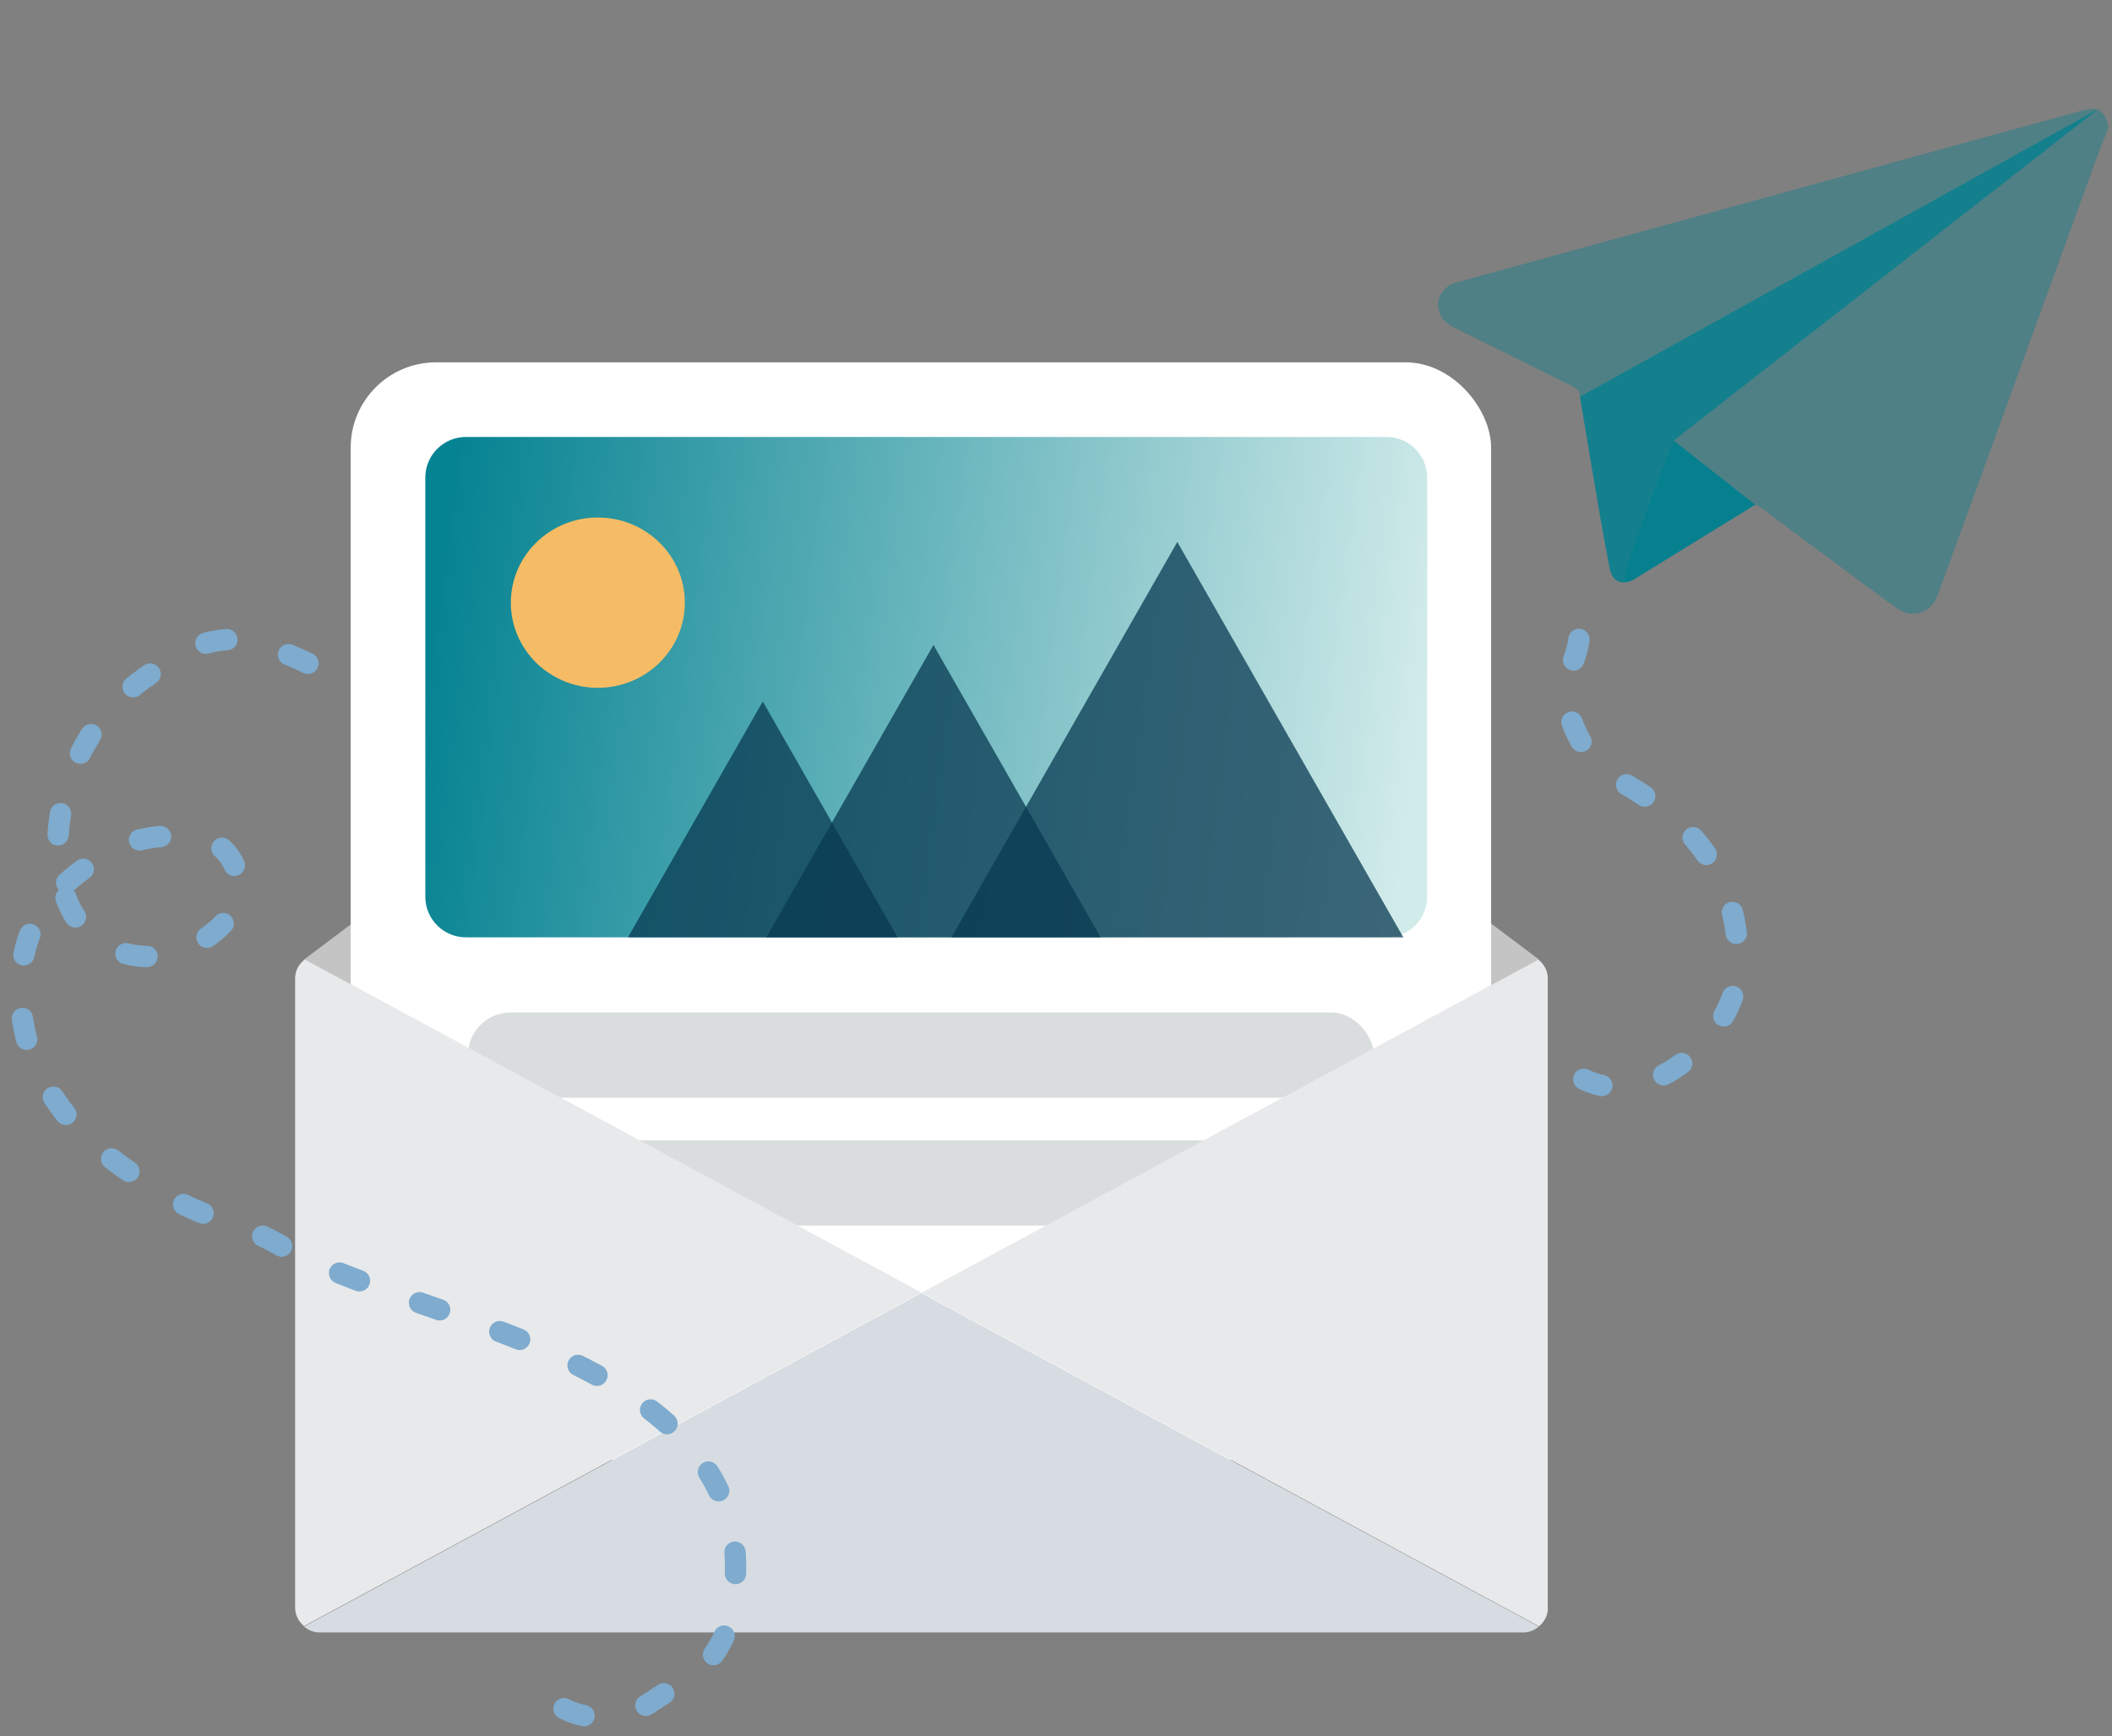 <svg width="208" height="171" viewBox="0 0 208 171" fill="none" xmlns="http://www.w3.org/2000/svg">
<rect x="0" y="0" width="208" height="171" fill="#808080" stroke="none"/>
<path d="M151.523 94.469L91.849 49.623C91.182 49.179 90.315 49.179 89.649 49.623L29.974 94.48L90.749 127.321L151.523 94.49V94.469Z" fill="#C4C4C4"/>
<rect x="34.539" y="35.688" width="112.313" height="108.114" rx="8.397" fill="white"/>
<rect x="46.085" y="99.717" width="89.22" height="8.397" rx="4.199" fill="#DADDDE"/>
<rect x="46.085" y="112.312" width="89.22" height="8.397" rx="4.199" fill="#DADDDE"/>
<path d="M29.942 160.204C30.355 160.543 30.862 160.776 31.444 160.776H150.043C150.624 160.776 151.132 160.543 151.545 160.204C145.886 157.148 90.738 127.353 90.738 127.353C90.738 127.353 35.59 157.148 29.931 160.204H29.942Z" fill="#D6DCE1"/>
<path d="M30.016 94.49C29.456 94.924 29.064 95.58 29.064 96.341V158.343C29.064 159.083 29.424 159.718 29.942 160.152C35.601 157.095 90.749 127.3 90.749 127.3L30.005 94.48L30.016 94.49Z" fill="#E7E9EB"/>
<path d="M152.433 158.353V96.352C152.433 95.59 152.052 94.934 151.492 94.501L90.759 127.321C90.759 127.321 145.907 157.116 151.566 160.173C152.095 159.739 152.444 159.104 152.444 158.364L152.433 158.353Z" fill="#E7E9EB"/>
<g clip-path="url(#clip0_692_1526)">
<path d="M143.223 32.265C142.511 31.912 141.927 31.456 141.712 30.643C141.38 29.381 142.071 28.221 143.433 27.831C145.678 27.193 147.931 26.584 150.181 25.966C164.749 21.961 179.321 17.961 193.889 13.956C197.594 12.937 201.299 11.917 205.007 10.903C206.585 10.47 207.116 10.75 207.637 12.285L207.531 12.879C207.142 13.89 206.732 14.892 206.361 15.907C204.437 21.177 202.523 26.45 200.607 31.727C198.471 37.603 196.343 43.486 194.207 49.363C193.086 52.445 191.966 55.523 190.837 58.603C190.166 60.433 188.32 61.007 186.734 59.857C184.94 58.558 183.169 57.235 181.388 55.916C178.721 53.942 176.049 51.967 173.398 49.973C173.037 49.701 172.793 49.68 172.397 49.929C168.658 52.27 164.907 54.596 161.147 56.903C160.798 57.115 160.379 57.292 159.98 57.333C159.25 57.409 158.682 56.834 158.524 55.932C157.657 50.98 156.799 46.025 155.941 41.074C155.823 40.4 155.659 39.731 155.601 39.054C155.554 38.51 155.275 38.261 154.824 38.036" fill="#06808E" fill-opacity="0.4"/>
<path d="M164.829 43.391L172.86 49.71L161.159 56.914C161.159 56.914 160.598 57.349 159.991 57.344C159.384 57.339 164.829 43.395 164.829 43.395L164.829 43.391Z" fill="#06808E"/>
<path d="M155.608 39.064L206.68 10.717L164.829 43.391L159.992 57.34C159.992 57.34 159.095 57.548 158.672 56.463C158.25 55.378 155.609 39.056 155.609 39.056L155.608 39.064Z" fill="#06808E" fill-opacity="0.8"/>
</g>
<path d="M136.555 43.036H45.886C43.677 43.036 41.887 44.826 41.887 47.035V88.319C41.887 90.527 43.677 92.317 45.886 92.317H136.555C138.763 92.317 140.554 90.527 140.554 88.319V47.035C140.554 44.826 138.763 43.036 136.555 43.036Z" fill="url(#paint0_linear_692_1526)"/>
<path opacity="0.75" d="M75.469 92.317H108.396L91.933 63.521L75.469 92.317Z" fill="#093A52"/>
<path opacity="0.75" d="M61.846 92.317H88.397L75.122 69.086L61.846 92.317Z" fill="#093A52"/>
<path opacity="0.75" d="M93.701 92.317H138.208L115.947 53.376L93.701 92.317Z" fill="#093A52"/>
<path d="M58.878 67.741C63.61 67.741 67.445 63.986 67.445 59.355C67.445 54.723 63.61 50.969 58.878 50.969C54.146 50.969 50.311 54.723 50.311 59.355C50.311 63.986 54.146 67.741 58.878 67.741Z" fill="#F6BC65"/>
<path d="M155.502 62.979C155.233 65.132 153.789 66.997 154.313 69.404C154.927 72.232 156.677 75.319 159.31 76.782C166.907 81.003 171.209 86.347 171.209 95.08C171.209 101.598 162.64 109.623 155.978 106.292" stroke="#7EABCE" stroke-width="2.099" stroke-linecap="round" stroke-dasharray="2.1 6.3"/>
<path d="M30.33 65.333C28.23 64.284 24.688 62.979 22.925 62.979C19.382 62.979 16.929 64.855 14.12 66.862C8.119 71.148 4.745 79.063 5.923 86.244C7.421 95.383 17.612 96.717 22.899 89.92C24.389 88.004 23.358 84.235 21.259 83.124C18.704 81.771 13.58 82.236 11.158 83.706C8.01 85.617 5.927 86.985 3.887 90.158C1.309 94.168 1.585 100.492 3.437 104.701C6.298 111.203 11.311 114.845 17.346 118.24C20.521 120.026 24.243 120.701 27.368 122.523C30.775 124.511 35.34 126.135 39.055 127.495C50.609 131.722 68.991 136.697 72.082 150.605C72.755 153.633 72.533 159.028 70.998 161.79C69.057 165.283 67.448 165.347 64.334 167.502C60.443 170.196 54.785 169.585 52.673 165.36" stroke="#7EABCE" stroke-width="2.099" stroke-linecap="round" stroke-dasharray="2.1 6.3"/>
<defs>
<linearGradient id="paint0_linear_692_1526" x1="41.887" y1="67.744" x2="138.786" y2="80.834" gradientUnits="userSpaceOnUse">
<stop stop-color="#068392"/>
<stop offset="1" stop-color="#D1EBEA"/>
</linearGradient>
<clipPath id="clip0_692_1526">
<rect width="61.874" height="54.21" fill="white" transform="translate(146.984) rotate(10.178)"/>
</clipPath>
</defs>
</svg>
